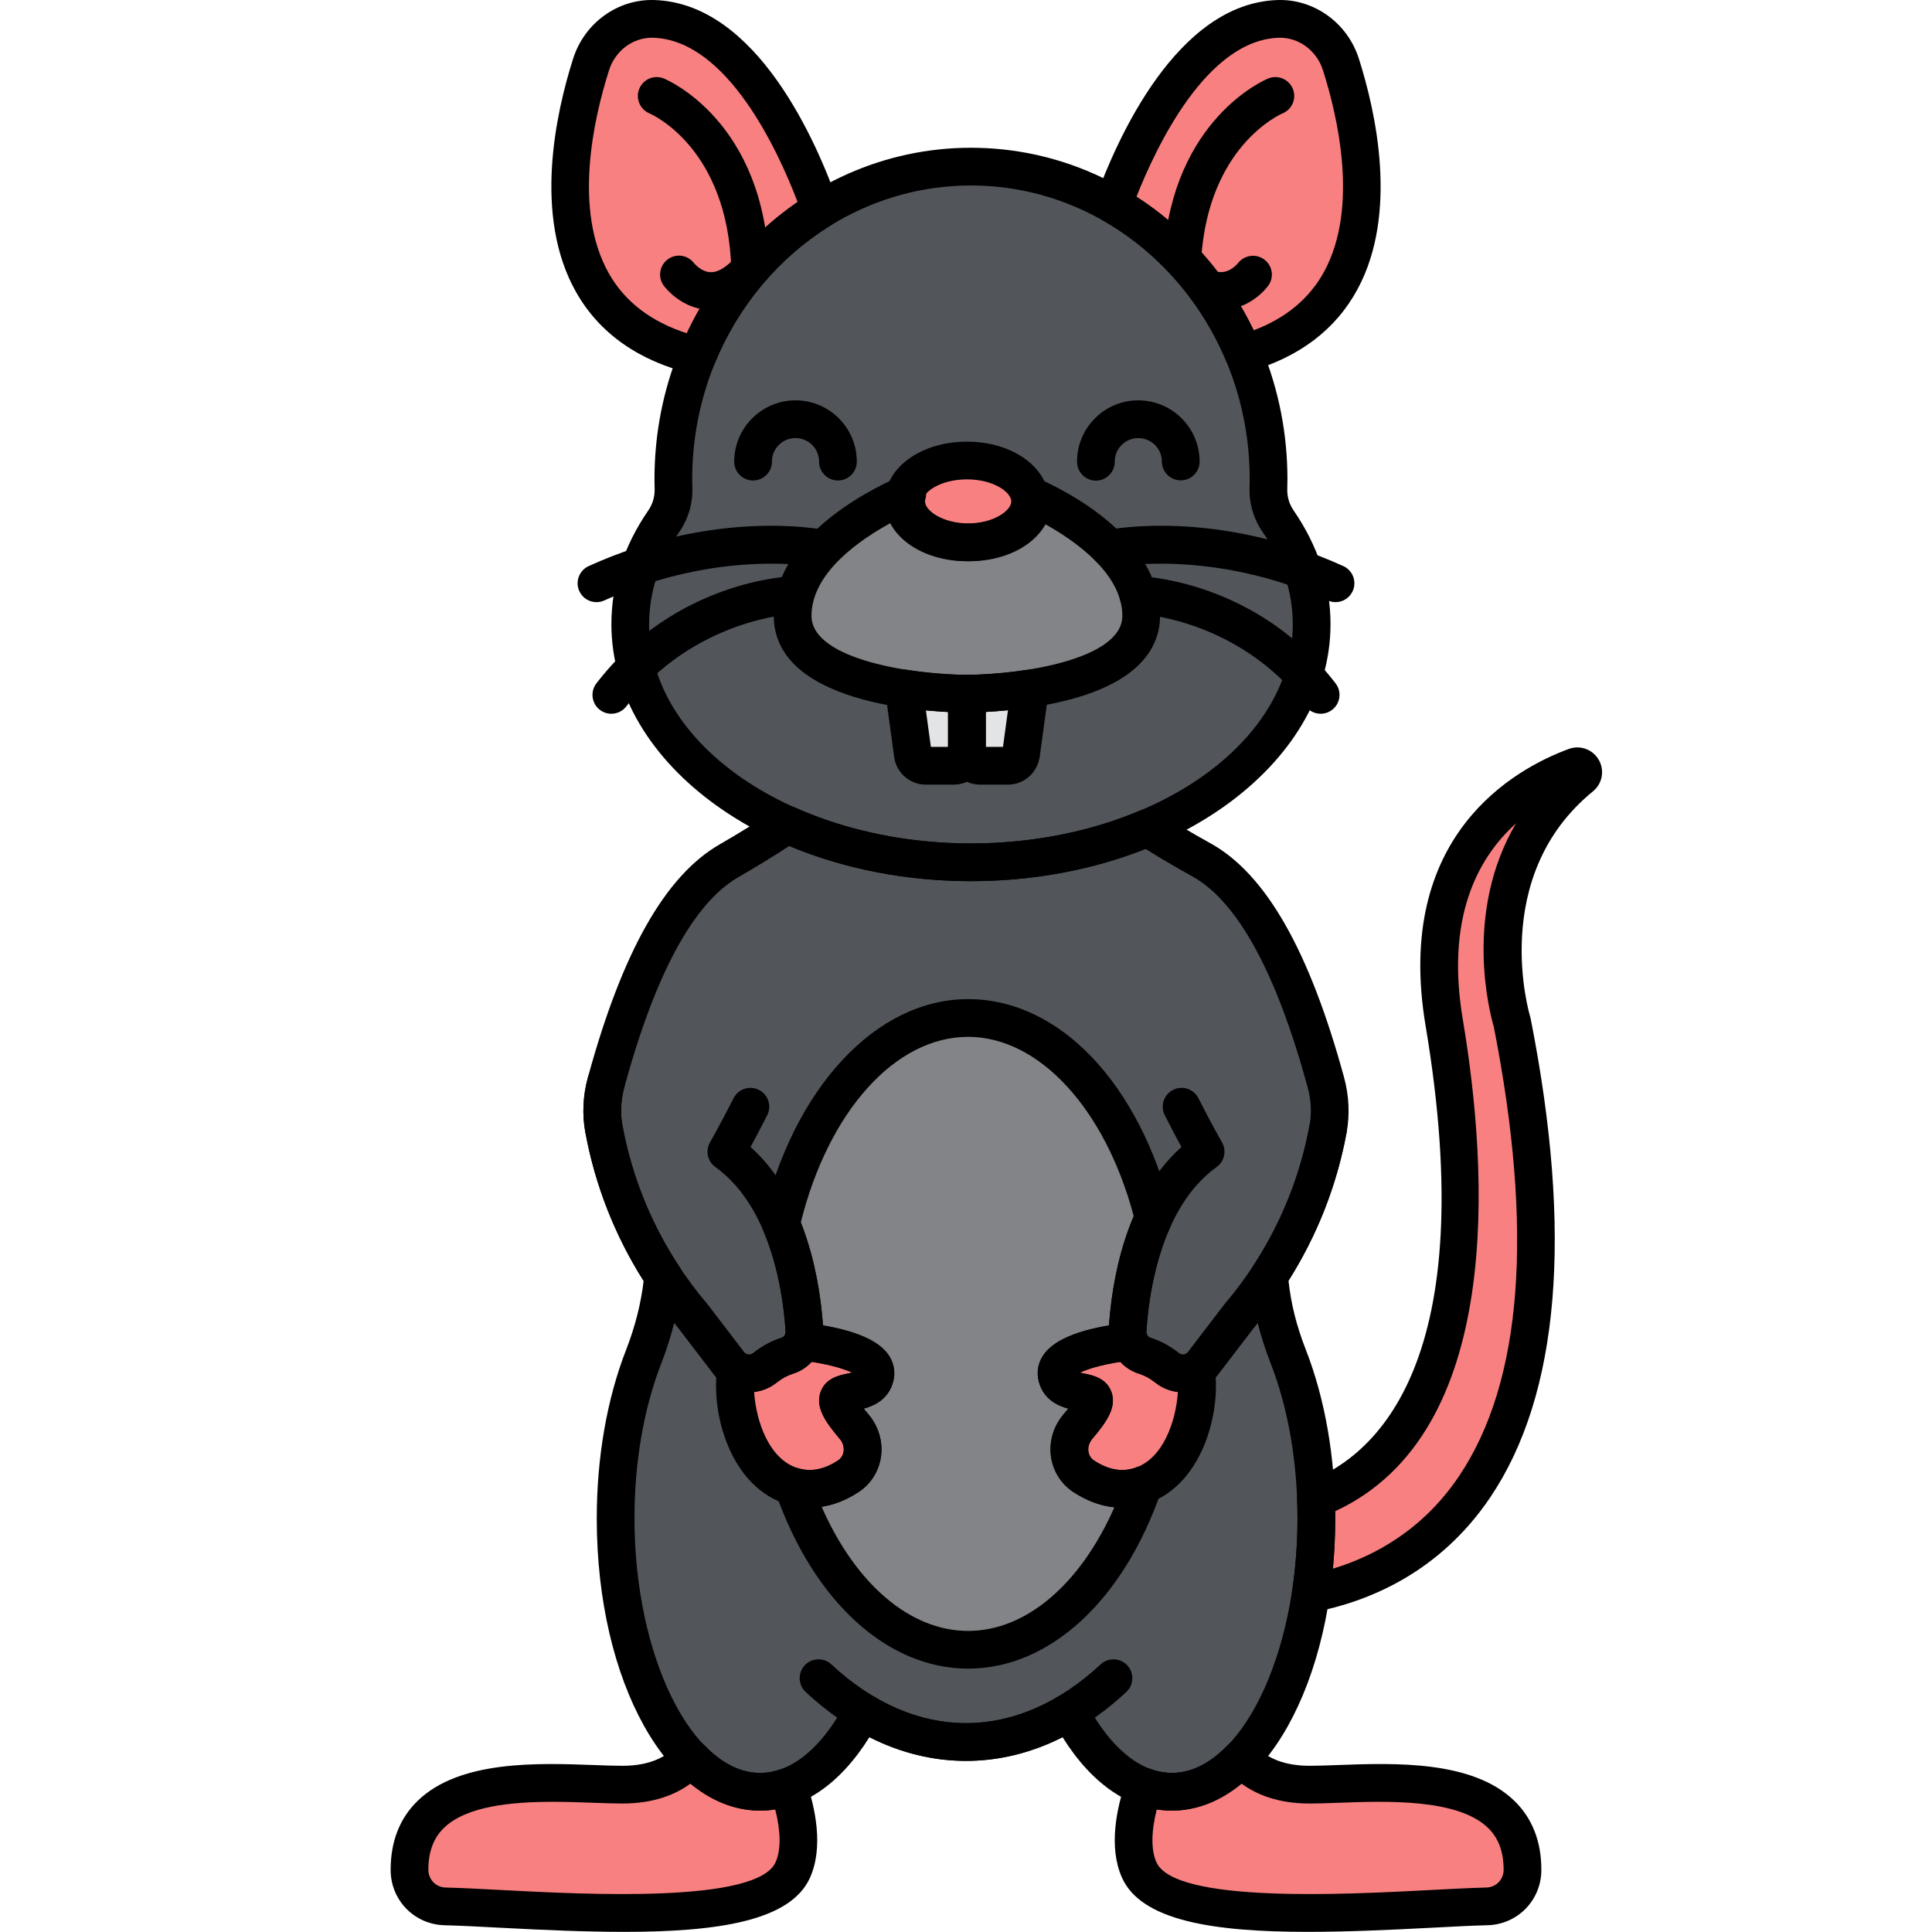 <svg enable-background="new 0 0 256 256" height="512" viewBox="0 0 256 256" width="512" xmlns="http://www.w3.org/2000/svg"><path d="m175.685 143.418c-2.771-10.155-7.755-24.649-16.494-29.489-2.42-1.34-4.811-2.735-7.129-4.239-6.825 2.898-14.837 4.567-23.406 4.567-8.967 0-17.316-1.834-24.341-4.985-2.516 1.695-5.109 3.28-7.741 4.8-8.612 4.976-13.513 19.28-16.26 29.346-.549 2.011-.674 4.117-.296 6.167 1.291 6.994 3.971 13.632 7.848 19.538-.345 3.636-1.235 7.206-2.569 10.628-2.34 6.004-3.723 13.421-3.723 21.453 0 20.001 8.572 36.214 19.146 36.214 5.287 0 10.073-4.053 13.538-10.606 4.285 2.602 8.913 4.021 13.741 4.021s9.456-1.42 13.741-4.021c3.465 6.553 8.251 10.606 13.538 10.606 10.574 0 19.146-16.214 19.146-36.214 0-8.031-1.383-15.449-3.723-21.453-1.542-3.959-2.246-7.292-2.539-10.673 3.862-5.895 6.531-12.518 7.818-19.494.379-2.05.254-4.156-.295-6.166z" fill="#52565b"/><path d="m150.872 196.97c-2.812.803-5.316-.076-7.262-1.347-2.252-1.471-2.526-4.578-.766-6.612.011-.012.021-.025.032-.037 5.644-6.584-1.881-2.822-2.822-6.584-.793-3.172 7.104-4.338 9.603-4.626-.185-.449-.281-.939-.25-1.447.212-3.495.955-9.477 3.46-14.939-3.87-15.511-13.417-26.49-24.59-26.49-11.37 0-21.061 11.366-24.794 27.311 2.216 5.233 2.907 10.797 3.108 14.118.031.508-.065.998-.25 1.447 2.499.288 10.396 1.454 9.603 4.626-.941 3.763-8.466 0-2.822 6.584.011.012.021.025.032.037 1.76 2.034 1.486 5.141-.766 6.612-1.945 1.27-4.448 2.149-7.258 1.348 4.505 12.897 13.18 21.634 23.147 21.634 10.028 0 18.752-8.842 23.233-21.87-.211.08-.415.171-.638.235z" fill="#828487"/><path d="m169.357 69.068c-.881-1.28-1.335-2.795-1.286-4.349.013-.41.02-.821.02-1.234 0-22.868-17.656-41.406-39.435-41.406s-39.434 18.538-39.434 41.406c0 .413.007.824.02 1.234.049 1.553-.405 3.068-1.286 4.349-2.842 4.129-4.44 8.754-4.44 13.642 0 17.423 20.21 31.548 45.141 31.548s45.141-14.124 45.141-31.548c-.001-4.888-1.599-9.513-4.441-13.642z" fill="#52565b"/><path d="m128.122 91.92v7.81c0 .961.779 1.739 1.739 1.739h3.702c.844 0 1.566-.606 1.713-1.437l1.201-8.807c-4.534.695-8.355.695-8.355.695z" fill="#e3e4e5"/><path d="m120.967 100.032c.147.831.869 1.437 1.713 1.437h3.702c.961 0 1.739-.779 1.739-1.739v-7.81s-3.822 0-8.356-.695z" fill="#e3e4e5"/><path d="m136.758 65.759c.044.224.074.451.074.683 0 2.995-3.752 5.422-8.38 5.422s-8.38-2.428-8.38-5.422c0-.349.056-.69.153-1.021-7.226 3.179-15.196 8.849-15.196 16.176 0 10.323 23.093 10.323 23.093 10.323s23.093 0 23.093-10.323c-.001-7.077-7.437-12.604-14.457-15.838z" fill="#828487"/><g fill="#f98080"><ellipse cx="128.122" cy="66.443" rx="8.38" ry="5.422"/><path d="m177.675 8.529c-1.151-3.613-4.522-6.147-8.311-6.024-11.895.385-19.301 17.567-21.844 24.612 7.63 4.373 13.725 11.318 17.244 19.723 20.733-5.859 16.026-28.529 12.911-38.311z"/><path d="m108.713 27.769c-2.299-6.566-9.796-24.867-22.076-25.264-3.79-.123-7.161 2.412-8.311 6.024-3.173 9.963-7.997 33.297 14.09 38.619 3.332-8.14 9.081-14.927 16.297-19.379z"/><path d="m173.519 236.477c-4.948 0-7.637-1.925-9.025-3.527-2.734 2.846-5.874 4.468-9.216 4.468-1.267 0-2.504-.239-3.702-.683-1.042 3.02-2.135 7.649-.633 11.03 3.763 8.466 33.6 5.146 46.077 4.842 2.628-.064 4.718-2.213 4.718-4.842 0-14.11-19.753-11.288-28.219-11.288z"/><path d="m100.722 237.417c-3.341 0-6.482-1.622-9.216-4.468-1.388 1.602-4.077 3.527-9.025 3.527-8.466 0-28.219-2.822-28.219 11.288 0 2.629 2.09 4.778 4.718 4.842 12.477.304 42.314 3.624 46.077-4.842 1.502-3.38.409-8.01-.633-11.03-1.199.445-2.436.683-3.702.683z"/><path d="m106.342 177.764c-.363.881-1.092 1.592-2.046 1.887-1.154.357-2.15.966-2.957 1.607-1.133.9-2.657.944-3.814.231-.721 4.839 1.243 13.664 7.603 15.482 2.812.803 5.316-.076 7.262-1.347 2.252-1.471 2.526-4.578.766-6.612-.011-.012-.021-.025-.032-.037-5.644-6.584 1.881-2.822 2.822-6.584.792-3.173-7.105-4.339-9.604-4.627z"/><path d="m149.658 177.764c.363.881 1.092 1.592 2.046 1.887 1.154.357 2.15.966 2.957 1.607 1.133.9 2.657.944 3.814.231.721 4.839-1.243 13.664-7.603 15.482-2.812.803-5.316-.076-7.262-1.347-2.252-1.471-2.526-4.578-.766-6.612.011-.012.021-.025.032-.037 5.644-6.584-1.881-2.822-2.822-6.584-.792-3.173 7.105-4.339 9.604-4.627z"/><path d="m208.732 101.586c-7.413 2.727-21.227 10.964-17.37 33.912 4.462 26.547 3.031 55.308-16.993 63.113.032.857.056 1.719.056 2.592 0 3.451-.261 6.786-.737 9.948 14.829-2.866 38.369-16.443 26.674-75.712 0 0-6.229-19.992 9.132-32.522.678-.554.059-1.633-.762-1.331z"/></g><path d="m145.212 63.687c-1.377 0-2.495-1.113-2.5-2.491-.008-2.17.831-4.212 2.36-5.751s3.565-2.391 5.735-2.397h.027c4.465 0 8.105 3.626 8.121 8.095.005 1.381-1.11 2.504-2.491 2.509-.003 0-.006 0-.009 0-1.377 0-2.495-1.113-2.5-2.491-.006-1.719-1.405-3.113-3.122-3.113-.003 0-.007 0-.011 0-.834.002-1.616.33-2.204.921-.588.592-.91 1.376-.907 2.21.005 1.381-1.11 2.504-2.491 2.509-.002-.001-.005-.001-.008-.001z"/><path d="m111.031 63.668c-1.381 0-2.5-1.119-2.5-2.5 0-1.722-1.4-3.122-3.122-3.122s-3.122 1.4-3.122 3.122c0 1.381-1.119 2.5-2.5 2.5s-2.5-1.119-2.5-2.5c0-4.479 3.644-8.122 8.122-8.122s8.122 3.644 8.122 8.122c0 1.381-1.119 2.5-2.5 2.5z"/><path d="m128.121 74.365c-6.101 0-10.88-3.479-10.88-7.922s4.779-7.922 10.88-7.922 10.88 3.48 10.88 7.922-4.779 7.922-10.88 7.922zm0-10.844c-3.589 0-5.88 1.731-5.88 2.922s2.291 2.922 5.88 2.922 5.88-1.73 5.88-2.922-2.291-2.922-5.88-2.922z"/><path d="m128.121 94.42c-2.619 0-25.593-.36-25.593-12.823 0-10.038 11.672-16.256 16.689-18.464.888-.39 1.924-.232 2.655.41.73.641 1.023 1.647.751 2.58-.035.121-.053.229-.053.32 0 1.191 2.291 2.922 5.88 2.922s5.88-1.73 5.88-2.922c0-.069-.014-.137-.026-.204-.181-.921.17-1.865.908-2.445.737-.581 1.74-.697 2.591-.305 10.111 4.658 15.911 11.258 15.911 18.108 0 3.857-2.343 8.979-13.502 11.473-5.973 1.335-11.844 1.35-12.091 1.35zm-9.903-25.233c-4.333 2.336-10.689 6.734-10.689 12.411 0 5.911 13.874 7.823 20.593 7.823 6.719-.006 20.594-1.927 20.594-7.823 0-5.49-6.067-9.821-10.18-12.125-1.603 2.897-5.465 4.893-10.084 4.893-4.771-.001-8.733-2.128-10.234-5.179z"/><path d="m133.563 103.969h-3.702c-2.338 0-4.24-1.902-4.24-4.24v-7.809c0-1.38 1.119-2.499 2.499-2.5.036 0 3.704-.011 7.979-.667.785-.12 1.57.136 2.132.689s.831 1.339.725 2.12l-1.201 8.807c-.374 2.127-2.13 3.6-4.192 3.6zm-2.942-5h2.279l.661-4.86c-1.109.11-2.109.182-2.94.228z"/><path d="m126.382 103.969h-3.702c-2.062 0-3.817-1.473-4.175-3.503-.006-.032-.011-.064-.016-.096l-1.201-8.807c-.106-.781.162-1.567.725-2.12.562-.553 1.35-.808 2.132-.689 4.296.658 7.94.667 7.977.667 1.381 0 2.5 1.12 2.5 2.5v7.809c-.001 2.337-1.902 4.239-4.24 4.239zm-3.037-5h2.276v-4.632c-.83-.046-1.83-.117-2.938-.227z"/><path d="m176.962 79.788c-.346 0-.697-.072-1.032-.225-15.262-6.938-28.24-4.441-28.37-4.416-1.344.275-2.67-.6-2.945-1.952-.274-1.351.593-2.669 1.943-2.947.589-.121 14.624-2.882 31.44 4.762 1.257.571 1.813 2.053 1.242 3.311-.419.922-1.327 1.467-2.278 1.467z"/><path d="m174.994 94.575c-.75 0-1.491-.335-1.983-.976-9.031-11.74-22.117-12.248-22.248-12.252-1.381-.04-2.467-1.19-2.428-2.571.039-1.355 1.15-2.428 2.498-2.428.023 0 .048 0 .072.001.633.018 15.605.601 26.068 14.201.842 1.094.638 2.664-.457 3.506-.454.35-.99.519-1.522.519z"/><path d="m79.038 79.788c-.951 0-1.859-.544-2.278-1.466-.571-1.257-.015-2.739 1.242-3.311 16.815-7.644 30.85-4.884 31.44-4.762 1.353.278 2.223 1.6 1.944 2.953-.277 1.351-1.598 2.22-2.948 1.946-.199-.04-13.148-2.503-28.368 4.416-.335.151-.686.224-1.032.224z"/><path d="m81.006 94.575c-.532 0-1.068-.169-1.522-.519-1.095-.842-1.299-2.412-.457-3.506 10.463-13.601 25.436-14.183 26.068-14.201 1.403-.043 2.531 1.048 2.57 2.427.039 1.378-1.044 2.528-2.421 2.571-.181.006-13.3.611-22.255 12.252-.492.641-1.233.976-1.983.976z"/><path d="m128.656 116.757c-26.27 0-47.642-15.274-47.642-34.048 0-5.287 1.643-10.353 4.881-15.059.586-.851.879-1.838.847-2.853-.014-.437-.021-.874-.021-1.312 0-24.21 18.812-43.906 41.935-43.906s41.935 19.696 41.935 43.906c0 .438-.007.876-.021 1.312-.032 1.016.261 2.002.847 2.854 3.238 4.706 4.881 9.772 4.881 15.059 0 18.773-21.372 34.047-47.642 34.047zm0-92.178c-20.366 0-36.935 17.453-36.935 38.906 0 .387.007.772.019 1.156.065 2.086-.531 4.107-1.726 5.843-2.654 3.856-4 7.969-4 12.225 0 16.017 19.129 29.048 42.642 29.048s42.642-13.031 42.642-29.048c0-4.255-1.346-8.368-4-12.224-1.194-1.736-1.791-3.757-1.726-5.844.012-.383.019-.769.019-1.155 0-21.454-16.569-38.907-36.935-38.907z"/><path d="m164.764 49.34c-.985 0-1.907-.586-2.305-1.535-3.286-7.846-9.032-14.423-16.183-18.52-1.053-.604-1.521-1.876-1.108-3.018 2.798-7.752 10.75-25.83 24.114-26.262 4.844-.159 9.27 3.036 10.774 7.765 2.258 7.09 5.239 20.482-.16 30.521-2.893 5.376-7.755 9.062-14.452 10.955-.226.064-.455.094-.68.094zm-14.172-23.28c6.615 4.266 12.032 10.441 15.53 17.706 4.292-1.62 7.438-4.252 9.371-7.844 4.526-8.415 1.817-20.299-.2-26.634-.83-2.606-3.256-4.373-5.849-4.284-9.543.308-16.222 14.391-18.852 21.056z"/><path d="m92.416 49.648c-.194 0-.391-.023-.587-.07-7.195-1.734-12.418-5.407-15.521-10.918-5.672-10.069-2.663-23.676-.364-30.891 1.505-4.728 5.903-7.925 10.774-7.764 13.621.441 21.569 18.984 24.354 26.937.389 1.108-.047 2.337-1.047 2.954-6.77 4.177-12.202 10.64-15.297 18.199-.391.956-1.317 1.553-2.312 1.553zm-6.04-44.648c-2.544 0-4.857 1.74-5.669 4.287-2.052 6.44-4.785 18.501-.043 26.92 2.109 3.745 5.581 6.413 10.336 7.949 3.301-7.018 8.421-13.085 14.682-17.395-2.594-6.797-9.315-21.441-19.126-21.759-.06-.001-.12-.002-.18-.002z"/><path d="m156.679 36.502c-.059 0-.117-.002-.176-.006-1.378-.096-2.417-1.29-2.321-2.667 1.254-18.039 13.344-23.215 13.858-23.427 1.274-.526 2.737.084 3.263 1.36.524 1.272-.079 2.728-1.347 3.258-.438.188-9.76 4.377-10.786 19.155-.092 1.319-1.19 2.327-2.491 2.327z"/><path d="m161.815 41.072c-.789 0-1.628-.133-2.505-.443-1.302-.46-1.983-1.889-1.522-3.19.459-1.302 1.884-1.987 3.19-1.523 1.692.601 2.939-.896 3.076-1.068.851-1.072 2.415-1.274 3.497-.438s1.303 2.373.48 3.466c-1.013 1.351-3.272 3.196-6.216 3.196z"/><path d="m99.399 38.033c-1.346 0-2.456-1.069-2.498-2.422-.497-15.973-10.437-20.411-10.86-20.592-1.263-.541-1.86-2.003-1.329-3.27.532-1.267 1.978-1.871 3.248-1.348.545.224 13.337 5.708 13.939 25.054.043 1.38-1.041 2.534-2.421 2.577-.026 0-.053.001-.079.001z"/><path d="m94.224 41.065c-.186 0-.372-.007-.56-.021-3.419-.262-5.474-2.871-5.696-3.168-.83-1.104-.607-2.671.496-3.5 1.098-.824 2.65-.61 3.483.475.049.059.941 1.135 2.127 1.21.89.064 1.841-.442 2.899-1.476.988-.963 2.57-.945 3.535.042.964.988.945 2.571-.043 3.536-1.974 1.928-4.071 2.902-6.241 2.902z"/><path d="m155.278 239.917c-5.475 0-10.55-3.431-14.478-9.724-8.238 4.17-17.363 4.17-25.602 0-3.928 6.293-9.003 9.724-14.478 9.724-12.139 0-21.646-17.005-21.646-38.714 0-8.091 1.347-15.823 3.895-22.36 1.174-3.014 1.952-6.074 2.317-9.107-3.831-6.041-6.429-12.663-7.727-19.697-.434-2.35-.316-4.867.342-7.278 4.532-16.606 10.23-26.698 17.421-30.853 2.858-1.651 5.343-3.191 7.595-4.709.719-.483 1.633-.56 2.421-.208 6.952 3.118 15.016 4.767 23.317 4.767 7.944 0 15.7-1.51 22.429-4.368.767-.323 1.641-.249 2.338.204 2.037 1.321 4.255 2.64 6.979 4.149 7.316 4.052 13.104 14.198 17.695 31.018.657 2.409.776 4.925.343 7.276-1.295 7.02-3.886 13.63-7.705 19.664.34 3.114 1.06 5.969 2.295 9.143 2.548 6.537 3.895 14.269 3.895 22.36.001 21.708-9.507 38.713-21.646 38.713zm-13.538-15.605c.223 0 .446.03.665.09.664.183 1.223.632 1.545 1.241 3.162 5.98 7.186 9.274 11.328 9.274 9.023 0 16.646-15.439 16.646-33.714 0-7.476-1.229-14.581-3.553-20.545-1.527-3.919-2.359-7.424-2.7-11.365-.048-.559.093-1.117.4-1.585 3.717-5.675 6.224-11.925 7.45-18.579.299-1.617.213-3.364-.249-5.052-4.157-15.235-9.303-24.643-15.293-27.96-2.348-1.3-4.339-2.468-6.17-3.621-7.047 2.791-15.021 4.261-23.154 4.261-8.502 0-16.797-1.605-24.088-4.652-2.039 1.337-4.258 2.696-6.744 4.132-5.909 3.414-10.988 12.78-15.098 27.839-.462 1.69-.548 3.438-.249 5.054 1.231 6.672 3.747 12.937 7.479 18.621.312.475.453 1.042.398 1.609-.358 3.771-1.275 7.572-2.728 11.298-2.324 5.965-3.553 13.069-3.553 20.545 0 18.275 7.623 33.714 16.646 33.714 4.143 0 8.166-3.293 11.328-9.274.322-.609.881-1.058 1.545-1.241.662-.185 1.372-.085 1.963.273 7.994 4.854 16.891 4.854 24.885 0 .399-.24.848-.363 1.301-.363z"/><path d="m128 233.333c-7.48 0-14.826-3.159-21.244-9.136-1.01-.941-1.066-2.523-.125-3.534.94-1.009 2.522-1.066 3.533-.125 5.476 5.1 11.643 7.795 17.836 7.795s12.36-2.695 17.836-7.795c1.011-.941 2.593-.883 3.533.125.941 1.011.885 2.592-.125 3.534-6.418 5.977-13.764 9.136-21.244 9.136z"/><path d="m173.3 255.982c-12.629 0-22.106-1.5-24.641-7.203-1.807-4.065-.695-9.237.555-12.86.22-.636.687-1.157 1.295-1.445.606-.288 1.307-.319 1.938-.083 3.515 1.305 7.021.18 10.244-3.173.487-.506 1.167-.788 1.867-.767.702.018 1.364.331 1.824.861 1.054 1.216 3.147 2.665 7.137 2.665 1.049 0 2.332-.047 3.691-.097 7.535-.279 17.851-.656 23.418 4.71 2.395 2.309 3.609 5.396 3.609 9.174 0 4.019-3.144 7.244-7.157 7.341-2.06.05-4.569.183-7.477.335-5.772.305-11.286.542-16.303.542zm-20.024-16.225c-.744 2.936-.769 5.372-.049 6.992 2.433 5.472 25.183 4.273 36.114 3.699 2.944-.155 5.487-.289 7.618-.341 1.277-.031 2.278-1.061 2.278-2.343 0-2.402-.681-4.225-2.08-5.574-4.038-3.893-13.505-3.544-19.764-3.314-1.406.052-2.734.101-3.875.101-4.189 0-7.07-1.213-9.009-2.636-3.439 2.832-7.345 4.037-11.233 3.416z"/><path d="m82.699 255.982c-5.018 0-10.529-.237-16.304-.541-2.907-.153-5.417-.285-7.477-.335-4.014-.098-7.157-3.322-7.157-7.341 0-3.779 1.215-6.865 3.609-9.174 5.567-5.367 15.885-4.988 23.418-4.71 1.359.05 2.643.097 3.691.097 3.989 0 6.083-1.449 7.137-2.665.46-.531 1.122-.843 1.824-.861.707-.021 1.381.261 1.867.767 3.223 3.354 6.73 4.479 10.244 3.173.631-.235 1.331-.204 1.938.083.608.288 1.075.809 1.295 1.445 1.25 3.623 2.361 8.795.555 12.86-2.532 5.701-12.012 7.201-24.64 7.202zm-9.442-17.233c-5.443 0-11.421.555-14.415 3.441-1.399 1.349-2.08 3.172-2.08 5.574 0 1.283 1.001 2.312 2.278 2.343 2.131.052 4.674.186 7.618.341 10.932.574 33.681 1.773 36.114-3.699.72-1.62.695-4.056-.049-6.992-3.89.62-7.794-.584-11.234-3.417-1.938 1.422-4.819 2.636-9.009 2.636-1.141 0-2.469-.049-3.875-.101-1.618-.059-3.451-.126-5.348-.126z"/><path d="m156.734 184.489c-1.312 0-2.579-.441-3.628-1.274-.703-.558-1.424-.954-2.142-1.176-2.549-.789-4.215-3.204-4.052-5.874.383-6.329 2.165-17.487 9.633-24.182-.566-1.045-1.332-2.483-2.206-4.204-.626-1.23-.135-2.735 1.096-3.361 1.233-.625 2.737-.134 3.361 1.096 1.771 3.486 3.11 5.83 3.124 5.853.636 1.112.329 2.524-.711 3.272-7.536 5.417-9.019 17.071-9.307 21.83-.021.357.205.691.54.794 1.312.406 2.581 1.092 3.772 2.037.247.197.507.199.632.182.151-.019.367-.087.536-.308l4.82-6.299c.026-.035.054-.068.081-.101 5.755-6.765 9.645-14.958 11.247-23.695.249-1.358 1.55-2.256 2.91-2.008 1.358.249 2.257 1.552 2.008 2.91-1.757 9.577-6.015 18.56-12.314 25.982l-4.781 6.249c-.954 1.247-2.336 2.039-3.893 2.231-.241.031-.484.046-.726.046z"/><path d="m99.266 184.489c-.241 0-.484-.015-.728-.045-1.557-.192-2.938-.985-3.893-2.231l-4.781-6.249c-6.3-7.422-10.558-16.406-12.314-25.982-.432-2.351-.312-4.783.354-7.227.364-1.333 1.742-2.117 3.07-1.754 1.332.364 2.117 1.738 1.754 3.07-.468 1.716-.556 3.401-.261 5.009 1.603 8.737 5.492 16.93 11.247 23.695.027.033.055.066.081.101l4.82 6.299c.169.22.385.289.536.308.126.017.384.015.632-.182 1.191-.946 2.46-1.631 3.772-2.038.335-.104.562-.437.54-.793-.288-4.76-1.771-16.414-9.307-21.831-1.04-.747-1.347-2.16-.711-3.271.014-.023 1.353-2.368 3.125-5.854.626-1.23 2.131-1.72 3.361-1.096 1.231.626 1.722 2.131 1.096 3.361-.875 1.721-1.64 3.159-2.207 4.204 7.468 6.695 9.251 17.854 9.633 24.184.163 2.668-1.503 5.084-4.052 5.873-.718.222-1.438.618-2.142 1.177-1.046.831-2.313 1.272-3.625 1.272z"/><path d="m128.278 221.104c-10.712 0-20.485-8.932-25.508-23.31-.308-.881-.099-1.861.542-2.54.642-.679 1.605-.944 2.504-.688 1.693.482 3.397.145 5.207-1.036.537-.352.71-.85.76-1.205.083-.59-.106-1.201-.519-1.678-2.073-2.418-3.201-4.271-2.541-6.175.653-1.885 2.538-2.256 3.663-2.479.148-.029.334-.066.518-.107-1.131-.56-3.467-1.249-6.85-1.64-.777-.09-1.469-.539-1.866-1.213-.397-.675-.457-1.497-.159-2.221.051-.123.073-.238.067-.342-.17-2.797-.773-8.24-2.914-13.296-.207-.488-.253-1.029-.133-1.545 4.096-17.49 15.037-29.242 27.229-29.242 12.109 0 22.713 11.142 27.016 28.385.138.55.083 1.131-.153 1.647-2.394 5.22-3.056 11.042-3.237 14.047-.006.107.017.222.067.345.298.725.238 1.546-.159 2.221-.397.674-1.089 1.124-1.866 1.213-3.383.391-5.719 1.08-6.85 1.64.184.042.369.078.518.107 1.125.222 3.01.594 3.663 2.479.66 1.904-.468 3.756-2.501 6.129-.452.522-.642 1.134-.559 1.724.05.355.223.854.761 1.206 1.809 1.181 3.513 1.52 5.207 1.035h.002c.078-.022.149-.055.223-.084l.219-.085c.905-.343 1.931-.13 2.625.544.695.675.938 1.691.623 2.607-4.999 14.531-14.808 23.557-25.599 23.557zm-19.409-21.449c4.501 10.239 11.729 16.45 19.409 16.45 7.679 0 14.883-6.179 19.384-16.382-1.832-.186-3.661-.858-5.418-2.006-1.623-1.06-2.709-2.772-2.979-4.697-.284-2.019.332-4.076 1.688-5.644.233-.271.431-.512.6-.723-1.451-.397-3.327-1.268-3.924-3.656-.302-1.204-.071-2.438.646-3.475 1.265-1.826 4.177-3.134 8.673-3.9.273-3.87 1.076-9.288 3.282-14.461-3.793-14.256-12.545-23.773-21.952-23.773-9.653 0-18.5 9.857-22.174 24.613 2.049 5.189 2.725 10.533 2.946 13.621 4.497.766 7.409 2.074 8.674 3.9.718 1.037.947 2.271.646 3.474-.599 2.389-2.475 3.26-3.926 3.656.163.205.354.435.576.695 1.381 1.596 1.997 3.653 1.713 5.672-.27 1.925-1.355 3.637-2.978 4.696-1.585 1.038-3.232 1.687-4.886 1.94z"/><path d="m107.291 199.776c-.956 0-1.909-.133-2.851-.402-7.577-2.165-10.321-11.992-9.389-18.253.124-.831.656-1.544 1.419-1.899.761-.353 1.65-.302 2.365.139.229.14.611.207.948-.06 1.191-.946 2.46-1.631 3.772-2.038.298-.092.43-.345.473-.45.426-1.035 1.483-1.663 2.6-1.533 5.884.679 9.617 2.107 11.096 4.242.717 1.037.947 2.271.646 3.474-.599 2.389-2.475 3.26-3.926 3.656.163.205.354.435.576.695 1.381 1.596 1.997 3.653 1.713 5.672-.27 1.925-1.355 3.637-2.978 4.696-2.091 1.368-4.285 2.061-6.464 2.061zm-7.368-15.335c.255 3.893 1.999 9.013 5.892 10.125 1.695.485 3.398.146 5.209-1.036.537-.352.71-.85.76-1.205.083-.59-.106-1.201-.519-1.678-2.073-2.418-3.201-4.271-2.541-6.175.653-1.885 2.538-2.256 3.663-2.479.148-.029.334-.066.518-.107-.956-.473-2.771-1.039-5.353-1.438-.678.736-1.54 1.288-2.517 1.59-.718.222-1.438.618-2.142 1.177-.873.695-1.907 1.106-2.97 1.226z"/><path d="m148.709 199.776c-2.179 0-4.373-.693-6.465-2.059-1.623-1.06-2.709-2.772-2.979-4.697-.284-2.019.332-4.076 1.688-5.644.233-.271.431-.512.6-.723-1.451-.397-3.327-1.268-3.924-3.656-.302-1.204-.071-2.438.646-3.475 1.479-2.135 5.212-3.563 11.096-4.242 1.122-.132 2.175.498 2.6 1.533.043.104.175.357.473.45 1.312.406 2.581 1.092 3.772 2.037.337.268.722.2.948.061.716-.442 1.604-.493 2.365-.139.763.354 1.295 1.068 1.419 1.899.933 6.262-1.812 16.089-9.39 18.253-.94.269-1.893.402-2.849.402zm-5.613-17.889c.184.042.369.078.518.107 1.125.222 3.01.594 3.663 2.479.66 1.904-.468 3.756-2.501 6.129-.452.522-.642 1.134-.559 1.724.05.355.223.854.761 1.206 1.809 1.181 3.513 1.52 5.207 1.035 3.894-1.112 5.638-6.232 5.893-10.125-1.063-.12-2.097-.531-2.971-1.226-.703-.558-1.424-.954-2.142-1.176-.977-.302-1.839-.854-2.517-1.59-2.581.398-4.396.964-5.352 1.437zm.266 5.175h.01z"/><path d="m173.688 213.65c-.639 0-1.261-.245-1.73-.696-.586-.562-.862-1.374-.741-2.176.471-3.124.709-6.345.709-9.575 0-.841-.022-1.671-.054-2.498-.04-1.064.598-2.037 1.59-2.423 8.967-3.494 22.895-15.984 15.435-60.369-4.241-25.239 11.856-34.054 18.974-36.672 1.509-.557 3.182.057 3.979 1.452.796 1.396.472 3.146-.772 4.161-13.893 11.332-8.385 29.658-8.327 29.842.026.085.049.172.066.26 5.62 28.482 3.824 49.824-5.338 63.434-6.851 10.175-16.46 13.891-23.314 15.216-.161.029-.319.044-.477.044zm3.228-13.407c.006.319.009.639.009.96 0 2.23-.105 4.457-.315 6.656 5.434-1.639 11.887-5.083 16.72-12.262 8.38-12.449 9.929-32.485 4.604-59.554-.485-1.644-4.091-15.005 2.948-26.946-5.187 4.685-9.3 12.623-7.054 25.987 3.372 20.072 5.532 54.774-16.912 65.159zm31.816-98.657h.01z"/></svg>